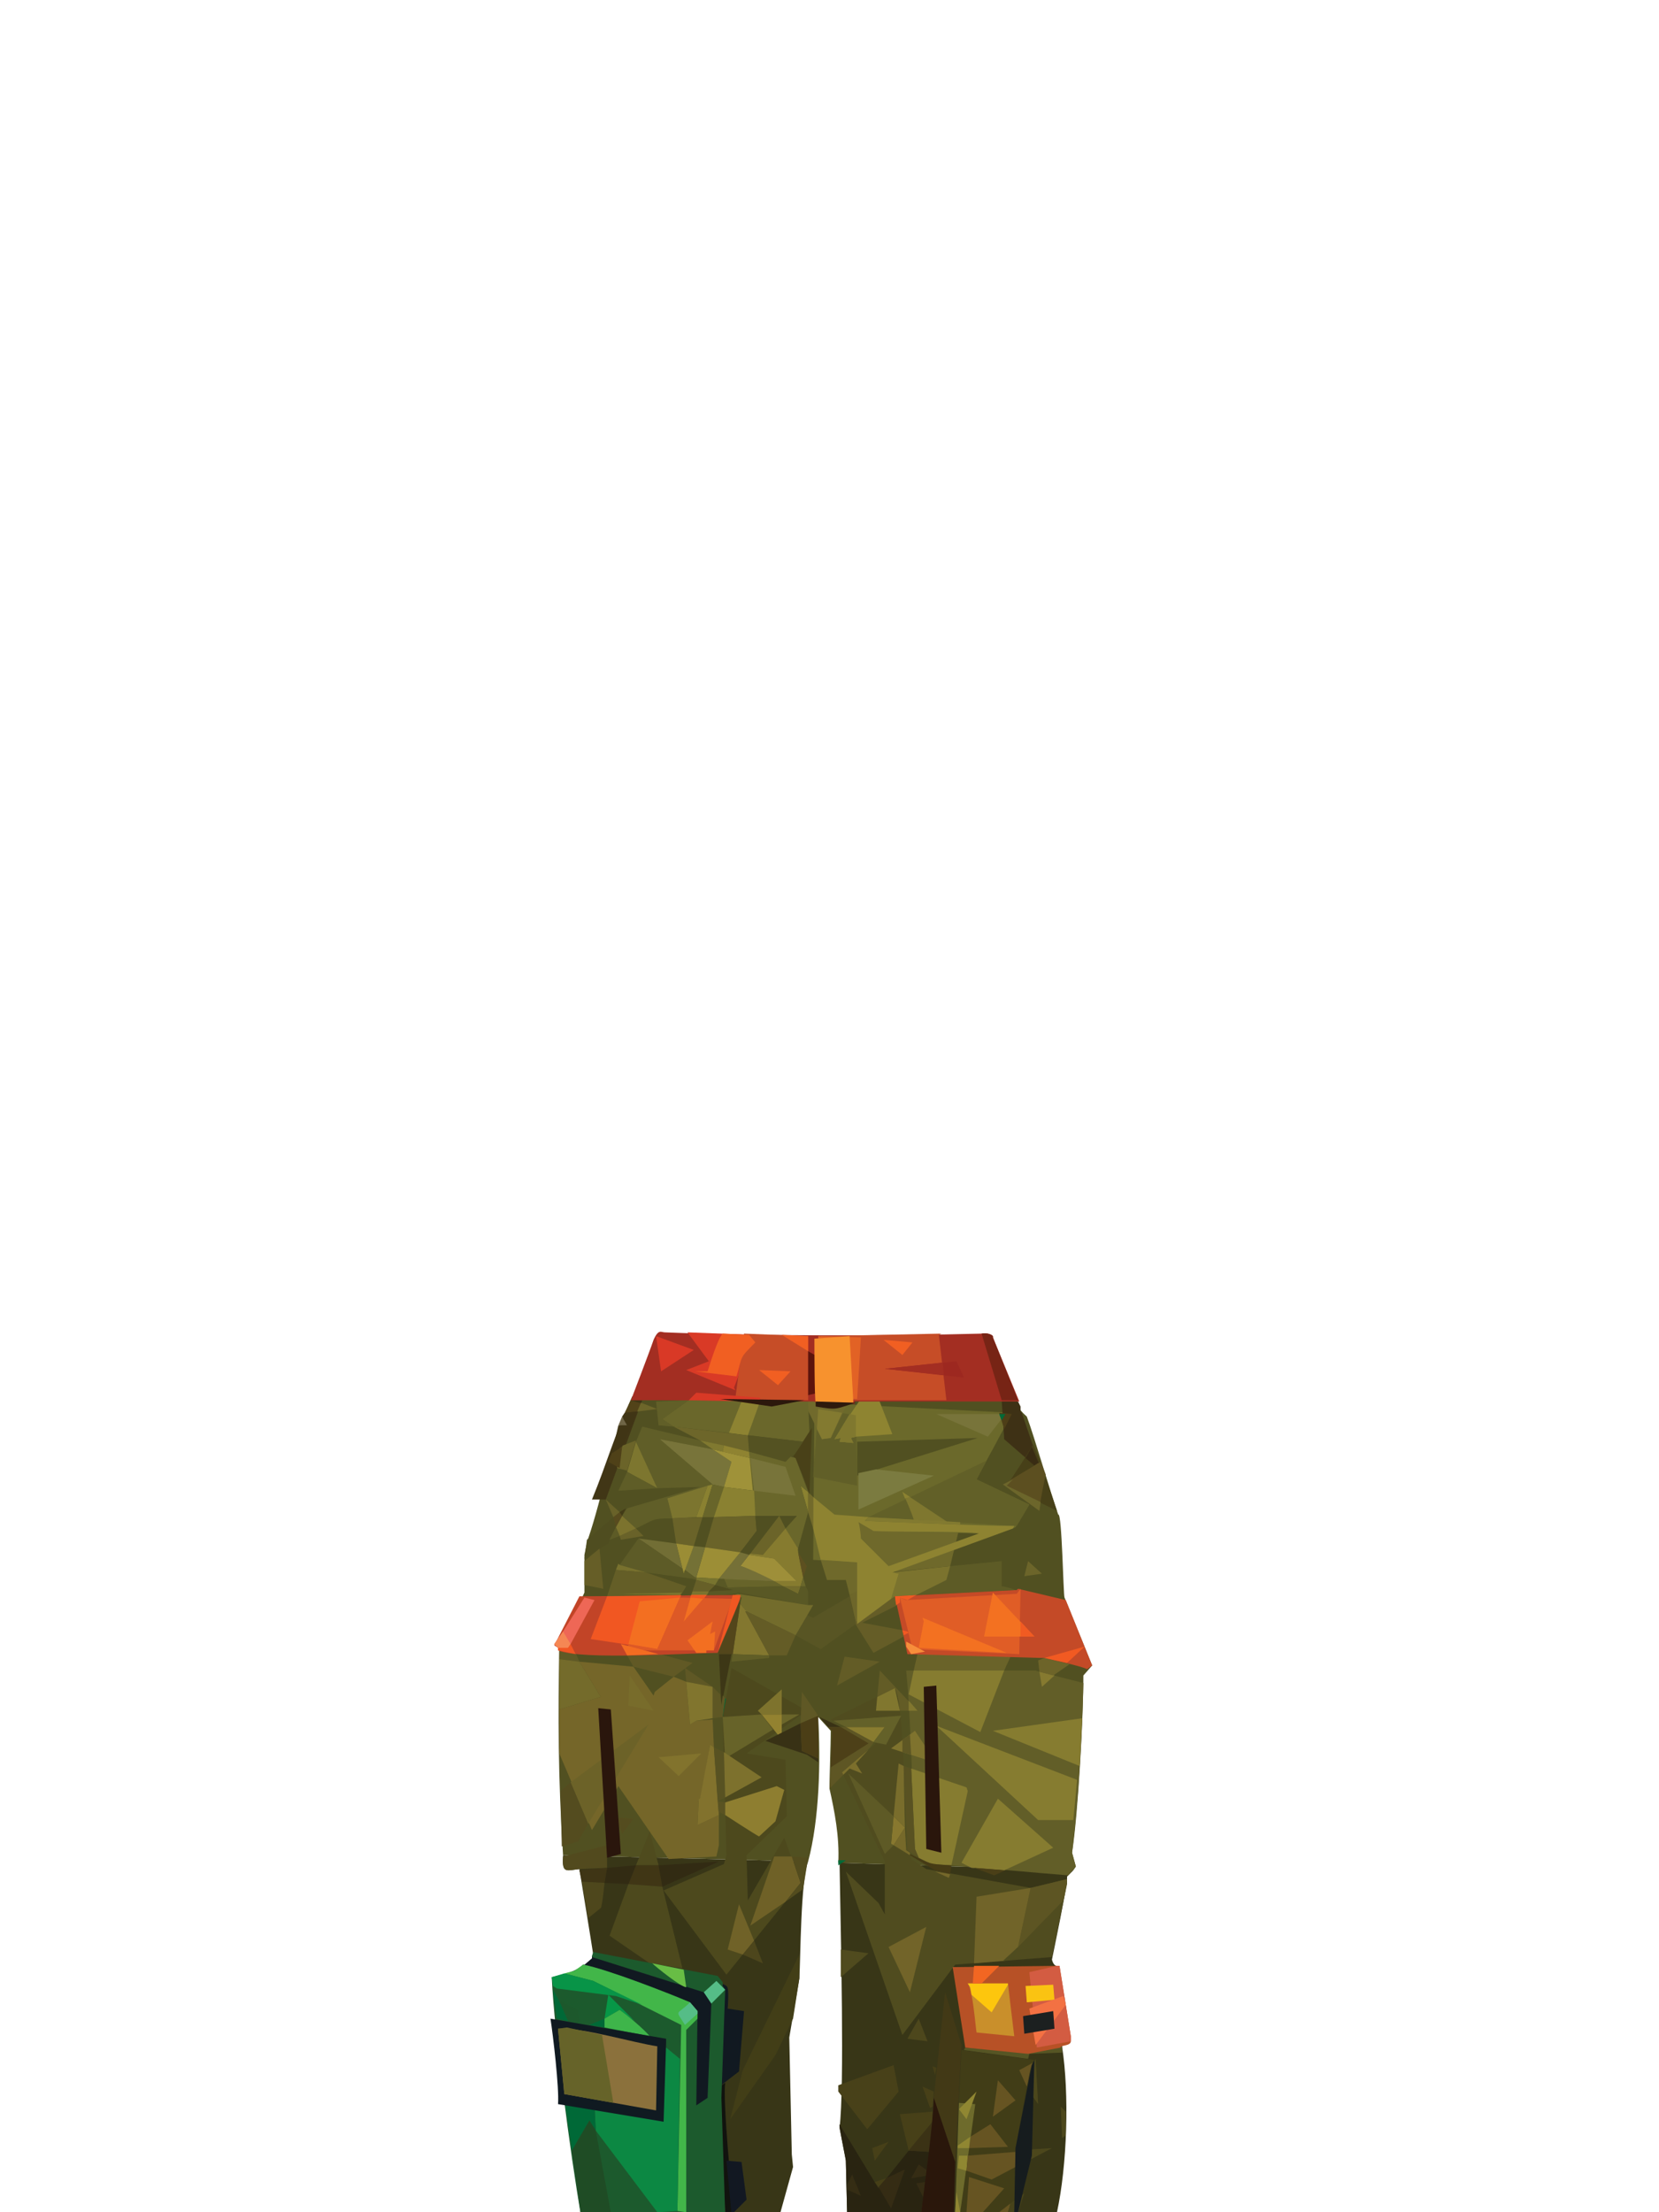 <?xml version="1.0" encoding="UTF-8"?><svg width="1320px" height="1760px" viewBox="0 0 1320 1760" version="1.1" xmlns="http://www.w3.org/2000/svg" xmlns:xlink="http://www.w3.org/1999/xlink"><defs></defs><g transform=" translate(437,1059)" id="id-48207"><path d=" M 11,418 C 10,432 14,429 24,428 C 25,434 34,489 35,496 L 130,518 L 138,701 L 184,701 L 194,665 L 193,655 L 191,562 L 199,515 C 200,499 200,437 206,422 L 11,417 C 11,417 11,417 11,418 Z" fill="#383617" id="id-48208"></path><path d=" M 412,434 L 417,429 L 231,423 C 232,483 235,601 231,634 L 236,660 L 237,701 L 404,701 C 412,664 414,607 408,569 C 408,569 407,505 404,505 C 401,505 400,500 400,500 C 401,495 413,438 412,434 Z" fill="#383617" id="id-48208"></path><path d=" M 419,426 L 416,415 C 421,382 425,306 425,274 L 432,266 L 410,212 C 409,210 408,144 405,146 C 399,129 386,84 380,68 C 371,60 375,61 371,50 L 366,50 L 66,52 C 51,84 42,133 31,165 C 30,168 28,178 28,178 C 28,185 28,201 28,208 L 8,252 C 7,305 7,355 11,417 L 206,422 C 215,388 216,343 214,307 L 224,318 C 224,329 223,353 223,364 C 227,382 231,402 230,423 L 417,429 L 419,426 Z" fill="#515021" id="id-48208"></path><path d=" M 74,55 L 45,134 L 34,134 C 46,105 52,82 65,55 L 74,55 Z" fill="#413616" id="id-48208"></path><polygon points="86 62 60 65 65 55" fill="#524319" id="id-48208"></polygon><polygon points="70 64 73 57 86 62" fill="#6D662A" id="id-48208"></polygon><polygon points="62 75 55 75 58 68" fill="#6F6546" id="id-48208"></polygon><path d=" M 303,653 L 296,701 L 237,701 L 236,660 C 236,658 230,631 231,631 L 262,682 L 286,652 L 303,653 Z" fill="#292411" id="id-48208"></path><polygon points="293 302 260 302 263 270" fill="#635C26" id="id-48208"></polygon><polygon points="244 232 249 229 246 206 239 210" fill="#6D662A" id="id-48208"></polygon><polygon points="221 198 236 198 239 210 247 206 247 175 216 182" fill="#6F692B" id="id-48208"></polygon><polygon points="249 232 281 238 282 243 258 256 243 232 274 210 277 218" fill="#655D27" id="id-48208"></polygon><path d=" M 319,187 L 360,183 L 360,203 C 362,203 369,205 371,206 L 293,210 L 319,187 Z" fill="#5D5B26" id="id-48208"></path><polygon points="319 187 316 198 292 210 275 211 272 213 273 192" fill="#7B732E" id="id-48208"></polygon><polygon points="262 158 326 158 319 187 269 192 242 163 247 150" fill="#6F692B" id="id-48208"></polygon><path d=" M 425,280 C 424,323 421,373 416,415 L 419,426 C 419,426 413,433 413,433 C 387,431 345,427 320,425 L 304,424 L 294,419 L 291,412 C 289,372 288,310 284,270 L 387,270 L 390,271 L 425,280 Z" fill="#625E28" id="id-48208"></path><path d=" M 412,436 L 412,440 L 400,498 L 323,504 L 281,560 L 236,430 L 262,455 L 267,464 L 267,422 L 233,351 L 260,328 L 224,309 L 275,284 C 283,297 283,396 284,413 L 287,415 L 288,420 L 300,428 L 383,443 L 412,436 Z" fill="#504C1F" id="id-48208"></path><path d=" M 340,118 C 345,108 363,76 368,65 L 211,57 L 210,182 L 245,184 L 245,233 L 272,213 L 278,193 L 273,192 L 369,157 L 371,156 L 382,138 L 340,118 Z M 245,88 L 341,85 L 245,115 L 245,88 Z M 270,187 L 248,164 C 248,163 246,153 246,151 L 258,159 L 342,161 L 270,187 Z" fill="#6B692B" id="id-48225" fill-rule="nonzero"></path><polygon points="244 67 245 123 210 116 214 62" fill="#615F28" id="id-48208"></polygon><path d=" M 244,84 L 240,85 L 242,89 L 231,88 L 232,85 L 227,86 C 233,76 246,56 253,47 L 259,46 L 273,82 L 244,84 Z" fill="#8E8431" id="id-48208"></path><path d=" M 236,60 L 224,85 L 217,86 C 214,80 203,57 200,51 L 210,51 L 236,60 Z" fill="#716A2C" id="id-48208"></path><polygon points="224 85 217 86 213 78 214 62 233 65" fill="#837A30" id="id-48208"></polygon><polygon points="242 89 231 88 232 85 227 86 239 66 244 67 244 84 240 85" fill="#80782F" id="id-48208"></polygon><polygon points="363 66 349 84 308 66" fill="#78743A" id="id-48208"></polygon><polygon points="246 142 306 115 260 110 246 113" fill="#7B7B40" id="id-48208"></polygon><polygon points="382 138 372 155 254 148 348 103 340 118" fill="#626028" id="id-48208"></polygon><path d=" M 317,152 L 290,150 C 289,146 283,132 281,128 L 317,152 Z" fill="#7F772F" id="id-48208"></path><polygon points="283 133 281 128 287 132" fill="#8C8231" id="id-48208"></polygon><polygon points="392 112 362 86 360 55 373 56 375 60 375 64 376 65" fill="#3E3115" id="id-48208"></polygon><polygon points="368 66 362 78 358 65" fill="#4D3E17" id="id-48208"></polygon><polygon points="363 66 360 71 358 66" fill="#006937" id="id-48208"></polygon><path d=" M 404,143 C 396,139 373,128 364,123 C 370,114 380,99 385,90 C 391,104 399,128 404,143 Z" fill="#474018" id="id-48208"></path><path d=" M 392,112 L 379,101 L 384,92 C 386,97 391,108 392,112 Z" fill="#392C13" id="id-48208"></path><path d=" M 395,114 C 394,119 390,138 390,143 L 361,122 L 391,104 L 395,114 Z" fill="#5C4F20" id="id-48208"></path><polygon points="386 107 389 105 392 112" fill="#5C4F20" id="id-48208"></polygon><path d=" M 391,136 C 391,136 390,143 390,143 L 361,122 L 369,118 L 364,123 L 391,136 Z" fill="#6C662B" id="id-48208"></path><polygon points="378 195 392 193 381 183" fill="#6C652A" id="id-48208"></polygon><polygon points="206 128 206 144 200 123" fill="#8B8231" id="id-48208"></polygon><polygon points="210 132 210 157 206 144 206 128" fill="#726A2B" id="id-48208"></polygon><path d=" M 370,155 C 344,155 278,152 251,151 L 254,148 L 227,146 L 210,132 L 210,133 L 210,157 L 216,182 L 245,184 L 245,233 L 272,213 L 278,193 L 273,192 L 369,157 L 370,155 Z M 270,187 L 248,165 C 248,163 247,154 246,152 L 258,159 C 271,160 331,159 342,161 L 270,187 Z" fill="#8E8331" id="id-48225" fill-rule="nonzero"></path><polygon points="327 152 327 154 251 151 254 148" fill="#827A30" id="id-48208"></polygon><polygon points="244 233 216 253 196 242 205 226 210 228 239 211" fill="#585524" id="id-48208"></polygon><polygon points="263 263 229 282 235 259" fill="#635C26" id="id-48208"></polygon><polygon points="87 75 99 76 90 70 111 55 85 56" fill="#615F28" id="id-48208"></polygon><path d=" M 207,80 L 202,88 L 143,81 L 99,76 L 90,70 L 111,55 C 113,55 152,55 153,56 L 177,59 C 177,59 200,54 206,56 L 207,80 Z" fill="#6A672B" id="id-48208"></path><path d=" M 167,58 L 158,83 L 143,81 C 143,81 153,56 153,56 L 167,58 Z" fill="#8D8332" id="id-48208"></path><path d=" M 209,77 L 194,100 C 196,98 207,129 207,130 L 209,77 Z" fill="#494118" id="id-48208"></path><polygon points="159 96 188 104 196 97 202 88 158 83" fill="#545222" id="id-48208"></polygon><polygon points="120 87 159 96 158 83 99 76" fill="#6D662A" id="id-48208"></polygon><path d=" M 120,87 L 130,94 L 88,86 L 130,122 L 94,133 L 98,149 C 81,149 84,150 69,157 L 58,147 L 62,141 L 120,124 L 86,125 L 69,88 L 74,76 L 120,87 Z" fill="#605E28" id="id-48208"></path><polygon points="145 104 139 124 130 122 88 86 130 94" fill="#78743A" id="id-48208"></polygon><polygon points="160 101 163 127 139 124 145 104 130 94" fill="#9F9239" id="id-48208"></polygon><polygon points="139 91 138 96 130 94 120 87" fill="#807930" id="id-48208"></polygon><polygon points="159 96 160 101 138 96 139 91" fill="#8F8331" id="id-48208"></polygon><polygon points="164 148 197 147 188 157 198 173 206 144 200 123 206 128 196 101 192 100 188 104 159 96" fill="#6A672B" id="id-48208"></polygon><polygon points="188 108 196 131 163 127 160 101" fill="#78743A" id="id-48208"></polygon><polygon points="98 149 117 148 126 123 94 133" fill="#7C752F" id="id-48208"></polygon><polygon points="130 122 122 148 117 148 126 123" fill="#8A8131" id="id-48208"></polygon><polygon points="115 171 101 169 98 149 122 148" fill="#6A6329" id="id-48208"></polygon><polygon points="139 124 131 148 122 148 130 122" fill="#68652A" id="id-48208"></polygon><polygon points="163 127 164 147 131 148 139 124" fill="#8A8131" id="id-48208"></polygon><polygon points="124 172 152 176 165 159 164 147 131 148" fill="#6A6329" id="id-48208"></polygon><polygon points="197 147 188 157 183 147 160 177 152 176 165 159 164 147" fill="#504F21" id="id-48208"></polygon><polygon points="170 178 160 177 183 147 188 157" fill="#6B6429" id="id-48208"></polygon><path d=" M 188,157 L 198,173 C 197,174 202,194 202,196 L 200,203 L 186,203 L 179,199 L 197,199 L 179,181 L 159,178 L 160,177 L 170,178 L 188,157 Z" fill="#867B2F" id="id-48208"></path><polygon points="205 187 202 196 198 176" fill="#5D5020" id="id-48208"></polygon><path d=" M 159,178 L 152,187 C 152,186 178,199 179,199 L 197,199 L 179,181 L 159,178 Z" fill="#9E8F39" id="id-48208"></path><polygon points="198 209 186 203 200 203" fill="#746D2C" id="id-48208"></polygon><polygon points="142 204 139 197 179 199 186 203" fill="#67642A" id="id-48208"></polygon><path d=" M 152,176 L 135,197 C 134,197 178,199 179,199 C 178,198 153,186 152,187 L 159,178 L 152,176 Z" fill="#757037" id="id-48208"></path><polygon points="117 196 135 197 152 176 124 172" fill="#9C8E36" id="id-48208"></polygon><path d=" M 139,197 L 135,197 L 132,202 L 146,206 L 127,207 L 125,210 C 127,210 149,210 150,208 L 206,218 L 206,207 L 204,203 L 200,203 L 198,209 L 186,203 L 142,204 L 139,197 Z" fill="#595825" id="id-48208"></path><polygon points="204 203 200 203 202 196" fill="#6A672B" id="id-48208"></polygon><polygon points="127 207 146 206 132 202" fill="#4F4C1F" id="id-48208"></polygon><polygon points="117 196 117 198 132 202 135 197" fill="#78742F" id="id-48208"></polygon><polygon points="114 207 127 207 132 202 117 198" fill="#676028" id="id-48208"></polygon><polygon points="113 210 125 211 127 207 114 207" fill="#7D732E" id="id-48208"></polygon><polygon points="124 172 117 196 116 196 108 190 115 171" fill="#747136" id="id-48208"></polygon><polygon points="101 169 107 193 115 171" fill="#9B8D35" id="id-48208"></polygon><polygon points="71 165 106 189 101 169" fill="#726E35" id="id-48208"></polygon><polygon points="57 166 56 163 69 157 75 163" fill="#696229" id="id-48208"></polygon><polygon points="58 147 53 156 56 163 69 157" fill="#7C732E" id="id-48208"></polygon><polygon points="51 148 56 144 58 147 53 156" fill="#584B1E" id="id-48208"></polygon><polygon points="61 141 58 147 56 144" fill="#423B16" id="id-48208"></polygon><polygon points="45 134 51 148 56 144" fill="#696229" id="id-48208"></polygon><polygon points="62 112 69 88 86 125" fill="#7D762F" id="id-48208"></polygon><polygon points="55 127 62 112 86 125" fill="#5F5D27" id="id-48208"></polygon><polygon points="54 109 56 92 69 87 62 111" fill="#6B6429" id="id-48208"></polygon><polygon points="47 104 50 97 58 92 56 109" fill="#4F4118" id="id-48208"></polygon><polygon points="70 64 60 65 58 68 62 75 55 75 50 97 58 92" fill="#403515" id="id-48208"></polygon><polygon points="30 166 28 181 47 169 53 156 51 148" fill="#4F4D20" id="id-48208"></polygon><polygon points="56 163 48 166 53 156" fill="#5D5B26" id="id-48208"></polygon><polygon points="40 173 43 205 28 202 28 183" fill="#665E27" id="id-48208"></polygon><polygon points="77 192 56 186 71 165 106 189 107 193 108 190 116 196 117 196 117 198 114 197" fill="#5D5B27" id="id-48208"></polygon><polygon points="53 190 55 185 56 186 77 192" fill="#78712E" id="id-48208"></polygon><polygon points="109 203 106 208 55 209 104 210 46 211 53 190 77 192" fill="#645E27" id="id-48208"></polygon><polygon points="106 208 104 210 55 209" fill="#7C742E" id="id-48208"></polygon><polygon points="210 218 196 242 157 223 152 217 153 212 147 210 150 209 206 218" fill="#736C2C" id="id-48208"></polygon><polygon points="157 223 156 223 175 258 146 257 152 217" fill="#83772F" id="id-48208"></polygon><polygon points="145 263 175 260 175 258 146 257" fill="#615E27" id="id-48208"></polygon><polygon points="189 258 196 242 157 223 156 223 175 258" fill="#645C26" id="id-48208"></polygon><polygon points="260 302 261 291 275 284 279 302" fill="#81772F" id="id-48208"></polygon><polygon points="293 302 286 302 286 294" fill="#81772F" id="id-48208"></polygon><polygon points="286 289 343 319 362 270 290 270" fill="#867C30" id="id-48208"></polygon><polygon points="392 283 390 271 402 274" fill="#867A30" id="id-48208"></polygon><polygon points="394 260 414 265 401 274 390 271 389 262" fill="#6D6429" id="id-48208"></polygon><polygon points="290 270 362 270 367 259 293 257" fill="#6A6329" id="id-48208"></polygon><polygon points="422 346 353 318 424 308" fill="#867C30" id="id-48208"></polygon><polygon points="417 389 389 389 308 314 420 357" fill="#867C30" id="id-48208"></polygon><polygon points="362 429 336 427 328 423 357 372 401 411" fill="#867C30" id="id-48208"></polygon><polygon points="363 429 354 433 338 427" fill="#4A3F17" id="id-48208"></polygon><polygon points="320 425 304 424 294 419 291 412 288 348 332 363 333 366" fill="#867C30" id="id-48208"></polygon><path d=" M 320,425 L 319,432 L 307,429 L 287,417 L 287,416 C 304,424 301,424 320,425 Z" fill="#463B15" id="id-48208"></path><polygon points="318 435 319 432 307 430" fill="#75672A" id="id-48208"></polygon><polyline points="294 419 285 413 282 346 288 348 291 412 294 419" fill="#595222" id="id-48208"></polyline><polygon points="300 341 272 332 291 318 299 330" fill="#7F732E" id="id-48208"></polygon><path d=" M 288,337 L 281,335 L 281,325 C 281,325 287,321 287,321 L 288,337 Z" fill="#5E5724" id="id-48208"></path><polygon points="267 315 258 327 236 315" fill="#897C30" id="id-48208"></polygon><polygon points="280 306 268 329 258 327 267 315 236 315 226 310" fill="#646129" id="id-48208"></polygon><path d=" M 232,315 L 236,315 L 258,327 C 257,332 237,347 233,351 L 234,353 L 223,364 L 224,347 L 254,328 L 232,315 Z" fill="#5E5624" id="id-48208"></path><polygon points="232 315 222 315 215 307" fill="#393215" id="id-48208"></polygon><polygon points="254 328 224 347 225 318 222 315 232 315" fill="#4D4018" id="id-48208"></polygon><polygon points="244 344 249 352 239 348 234 353 233 351 254 333" fill="#7C6F2C" id="id-48208"></polygon><polygon points="278 344 274 386 283 395 282 346" fill="#796D2C" id="id-48208"></polygon><polygon points="272 408 274 409 283 395 274 386" fill="#88782F" id="id-48208"></polygon><polygon points="284 413 287 415 287 417 274 409 283 395" fill="#76692A" id="id-48208"></polygon><polygon points="267 416 238 352 274 386 272 408 274 409" fill="#5E5A26" id="id-48208"></polygon><path d=" M 383,443 L 373,490 L 409,453 C 410,450 412,439 412,436 L 383,443 Z" fill="#5D5523" id="id-48208"></path><polygon points="340 450 338 503 362 501 373 490 383 443" fill="#716429" id="id-48208"></polygon><polygon points="270 490 287 526 300 474" fill="#726429" id="id-48208"></polygon><polygon points="370 500 361 501 373 490" fill="#4F4C1F" id="id-48208"></polygon><polygon points="230 421 230 425 236 421" fill="#006937" id="id-48208"></polygon><polygon points="232 492 232 514 254 495" fill="#504B1E" id="id-48208"></polygon><polygon points="285 563 301 565 294 547" fill="#4D471C" id="id-48208"></polygon><polygon points="278 605 253 635 230 605 230 600 274 584" fill="#484119" id="id-48208"></polygon><polygon points="306 610 323 661 328 568 315 526" fill="#423916" id="id-48208"></polygon><polygon points="307 592 308 586 305 585" fill="#463F17" id="id-48208"></polygon><polygon points="306 605 305 617 303 618 297 601" fill="#474018" id="id-48208"></polygon><path d=" M 305,621 C 305,621 305,629 305,629 C 305,629 286,652 286,652 L 279,623 L 305,621 Z" fill="#474018" id="id-48208"></path><polygon points="303 653 286 652 305 629" fill="#3B3215" id="id-48208"></polygon><polygon points="259 660 257 650 270 645" fill="#474018" id="id-48208"></polygon><polygon points="288 674 300 672 301 668 294 663" fill="#352C14" id="id-48208"></polygon><polygon points="299 677 298 690 292 678" fill="#352C14" id="id-48208"></polygon><polygon points="272 698 262 681 268 674 283 667" fill="#352C14" id="id-48208"></polygon><polygon points="259 677 262 681 268 674" fill="#463F17" id="id-48208"></polygon><polygon points="248 688 237 683 237 679 241 671" fill="#352D14" id="id-48208"></polygon><path d=" M 306,610 L 323,661 L 322,701 L 296,701 C 299,676 305,635 306,610 Z" fill="#2A170B" id="id-48208"></path><polygon points="330 572 381 579 382 575 408 574 408 569 381 574 331 570" fill="#565524" id="id-48208"></polygon><polygon points="383 585 371 650 370 701 326 701 339 615 326 614 328 572 386 580" fill="#413D17" id="id-48208"></polygon><polygon points="351 631 365 649 334 650 335 641" fill="#665422" id="id-48208"></polygon><polygon points="353 625 371 612 357 596" fill="#665422" id="id-48208"></polygon><path d=" M 374,588 L 385,582 C 383,583 381,598 380,601 L 374,588 Z" fill="#665422" id="id-48208"></path><polygon points="323 701 327 701 339 615 326 614" fill="#6E6B2C" id="id-48208"></polygon><polygon points="325 648 325 650 334 650 335 641" fill="#908732" id="id-48208"></polygon><polygon points="333 656 332 668 325 666 326 656" fill="#908732" id="id-48208"></polygon><polygon points="371 653 371 665 352 675 332 668 333 656" fill="#665422" id="id-48208"></polygon><polygon points="362 682 345 701 332 701 334 673" fill="#665422" id="id-48208"></polygon><polygon points="327 701 323 701 324 685" fill="#908632" id="id-48208"></polygon><polygon points="367 694 365 701 358 701" fill="#665422" id="id-48208"></polygon><polygon points="383 659 400 650 384 651" fill="#4C471C" id="id-48208"></polygon><polygon points="408 642 411 640 411 621 407 617" fill="#4C471C" id="id-48208"></polygon><polygon points="386 581 384 608 389 615 387 579" fill="#4C471C" id="id-48208"></polygon><polygon points="378 686 373 701 365 701 367 694" fill="#47431A" id="id-48208"></polygon><polygon points="384 656 373 701 370 701 371 650 384 584 386 580" fill="#161C1E" id="id-48208"></polygon><polygon points="308 282 312 415 300 412 298 283" fill="#2A160C" id="id-48208"></polygon><path d=" M 152,216 L 151,216 C 151,216 135,255 135,255 C 134,255 135,257 135,257 L 146,257 L 152,216 Z" fill="#53461B" id="id-48208"></path><polygon points="137 298 145 257 135 257" fill="#3D3716" id="id-48208"></polygon><polygon points="88 257 114 264 99 275 67 267 62 258" fill="#615925" id="id-48208"></polygon><polygon points="24 263 8 261 8 254 21 256" fill="#605A26" id="id-48208"></polygon><polygon points="41 291 8 301 8 261 24 263" fill="#746B2B" id="id-48208"></polygon><path d=" M 24,263 L 67,267 L 83,290 L 84,287 L 99,275 L 109,279 L 112,313 L 117,310 L 130,309 L 131,331 L 128,329 C 128,329 121,372 120,372 L 119,372 L 118,393 L 135,385 L 135,409 L 133,418 L 95,420 L 55,362 L 34,397 L 8,336 L 8,301 L 41,291 L 24,263 Z" fill="#756629" id="id-48208"></path><polygon points="63 298 83 302 64 274" fill="#786C2B" id="id-48208"></polygon><polygon points="109 279 130 283 108 268" fill="#5F5825" id="id-48208"></polygon><polygon points="112 313 117 310 130 308 130 283 109 279" fill="#81752E" id="id-48208"></polygon><polygon points="136 289 137 298 138 290 140 292 138 307 130 308 130 283" fill="#5E5724" id="id-48208"></polygon><polygon points="154 304 138 307 140 292" fill="#006937" id="id-48208"></polygon><polygon points="205 302 157 336 188 341 189 386 157 417 158 453 187 403 200 439 141 512 91 445 139 424 141 417 138 307 145 268" fill="#4D491D" id="id-48208"></polygon><polygon points="185 305 169 305 166 302 185 285" fill="#7E732D" id="id-48208"></polygon><polygon points="185 305 185 325 169 305" fill="#938230" id="id-48208"></polygon><polygon points="169 305 178 317 140 340 138 307" fill="#676329" id="id-48208"></polygon><polygon points="199 305 185 313 185 305" fill="#6B662A" id="id-48208"></polygon><polygon points="135 385 118 393 119 372 120 372 128 329 131 331" fill="#82722D" id="id-48208"></polygon><polygon points="139 335 140 371 134 374 131 331" fill="#585222" id="id-48208"></polygon><polygon points="169 355 140 371 139 335" fill="#7D712D" id="id-48208"></polygon><polygon points="140 375 140 385 136 383 135 385 134 374" fill="#5A5322" id="id-48208"></polygon><path d=" M 140,375 L 181,362 L 187,365 L 180,390 C 180,390 167,402 167,402 C 166,402 140,385 140,385 L 140,375 Z" fill="#8E7E30" id="id-48208"></path><polygon points="193 418 200 439 188 454 160 473 179 418" fill="#6F6127" id="id-48208"></polygon><polygon points="163 485 154 496 142 492 151 456" fill="#706228" id="id-48208"></polygon><polygon points="170 503 154 496 163 485" fill="#4D461C" id="id-48208"></polygon><polygon points="206 419 202 444 188 454 200 439 193 418" fill="#534C1E" id="id-48208"></polygon><polygon points="121 336 103 354 87 339" fill="#82732D" id="id-48208"></polygon><polygon points="17 359 31 392 79 313" fill="#6C6228" id="id-48208"></polygon><polygon points="9 366 10 410 23 406 31 392 17 359" fill="#544C1F" id="id-48208"></polygon><polygon points="67 388 58 400 53 387" fill="#544C1F" id="id-48208"></polygon><path d=" M 46,409 L 46,427 L 24,428 C 14,429 10,432 11,418 L 46,409 Z" fill="#524A1E" id="id-48208"></path><polygon points="80 398 87 425 69 425" fill="#4F4B1E" id="id-48208"></polygon><polygon points="63 440 90 442 87 425 69 425" fill="#403615" id="id-48208"></polygon><polygon points="135 422 90 442 87 425" fill="#322B13" id="id-48208"></polygon><polygon points="46 427 44 439 63 440 69 425" fill="#322B13" id="id-48208"></polygon><polygon points="24 429 26 438 44 439 46 427" fill="#3F3515" id="id-48208"></polygon><path d=" M 44,439 C 44,439 42,459 41,459 C 41,459 31,467 31,467 L 26,438 L 44,439 Z" fill="#4E471C" id="id-48208"></path><polygon points="48 481 80 503 106 507 90 442 63 440" fill="#4D491D" id="id-48208"></polygon><polygon points="180 576 194 547 199 515 199 496 154 588 144 627" fill="#423E17" id="id-48208"></polygon><polygon points="49 301 57 416 46 419 39 300" fill="#2A160C" id="id-48208"></polygon><polygon points="214 306 200 312 201 287" fill="#5F5825" id="id-48208"></polygon><polygon points="172 326 205 337 214 343 214 340 201 334 200 312" fill="#383115" id="id-48208"></polygon><polygon points="214 306 214 340 201 334 200 312" fill="#4B3E16" id="id-48208"></polygon><path d=" M 167,56 C 171,56 208,56 211,56 L 212,57 L 243,58 L 243,56 L 374,56 L 353,5 C 354,3 348,1 344,2 C 270,4 165,4 92,1 C 89,1 87,-2 83,7 C 80,16 65,55 65,55 C 90,55 142,55 167,56 Z" fill="#A32E22" id="id-48208"></path><path d=" M 432,266 L 428,269 C 422,266 401,262 394,260 L 390,260 L 285,257 C 284,252 276,215 275,211 L 372,206 L 373,205 L 411,214 L 432,266 Z" fill="#C44A27" id="id-48208"></path><path d=" M 24,211 L 146,210 L 152,210 L 152,213 L 134,256 C 114,256 25,262 7,254 L 7,252 L 4,250 L 24,211 Z" fill="#C24427" id="id-48208"></path><path d=" M 407,570 L 381,575 L 331,570 L 321,506 L 404,505 L 406,505 L 415,561 C 415,563 415,564 415,565 C 415,569 406,568 407,570 Z" fill="#B75126" id="id-48208"></path><path d=" M 136,519 C 136,519 142,520 142,523 C 143,526 142,539 142,539 L 155,541 L 151,589 L 138,599 L 126,614 L 114,618 L 109,540 L 27,505 L 34,499 L 34,497 L 136,519 Z" fill="#111921" id="id-48208"></path><path d=" M 140,598 C 138,612 145,686 147,701 L 140,701 C 139,687 136,613 136,601 L 140,598 Z" fill="#11130E" id="id-48208"></path><polygon points="153 661 157 691 147 701 145 702 141 660" fill="#121822" id="id-48208"></polygon><path d=" M 137,610 L 140,703 L 138,702 L 25,702 C 17,656 4,558 2,514 C 10,512 21,510 27,504 C 47,508 93,526 112,534 L 118,541 L 117,616 L 126,610 L 129,535 L 123,526 L 34,498 C 34,496 35,495 35,494 L 134,513 L 138,518 L 138,521 L 140,524 L 137,610 Z" fill="#1C5A2D" id="id-48208"></path><path d=" M 370,561 L 340,558 C 339,552 337,524 333,519 L 365,519 C 365,520 370,561 370,561 Z" fill="#C98F2B" id="id-48208"></path><polygon points="352 542 336 528 335 522 333 519 365 519 365 520" fill="#FDC60D" id="id-48208"></polygon><path d=" M 388,570 L 382,510 L 404,505 L 406,505 L 415,561 C 415,563 415,564 415,565 L 388,570 Z" fill="#D35C42" id="id-48208"></path><polygon points="380 534 402 532 401 520 379 521" fill="#FAC312" id="id-48208"></polygon><polygon points="115 15 89 32 85 4" fill="#D93926" id="id-48208"></polygon><polygon points="148 47 109 31 127 24 110 1 163 3 147 45" fill="#D93A26" id="id-48208"></polygon><polygon points="206 4 206 55 148 54 155 2" fill="#C64D27" id="id-48208"></polygon><path d=" M 164,9 C 151,22 154,19 149,36 L 116,32 L 126,32 C 128,26 134,6 138,2 L 159,3 L 164,9 Z" fill="#F15F22" id="id-48208"></path><polygon points="192 32 182 43 167 31" fill="#F15F22" id="id-48208"></polygon><polygon points="206 16 185 3 206 4" fill="#F15F22" id="id-48208"></polygon><path d=" M 206,16 L 213,20 C 213,20 214,50 214,50 C 213,49 206,51 206,51 L 206,16 Z" fill="#5D140C" id="id-48208"></path><polygon points="217 55 216 4 312 2 310 3 316 55" fill="#C64D27" id="id-48208"></polygon><path d=" M 373,55 L 360,55 L 344,2 C 348,1 354,3 353,5 L 373,55 Z" fill="#772415" id="id-48208"></path><polygon points="330 37 267 30 324 24" fill="#9D2820" id="id-48208"></polygon><polygon points="267 30 313 25 314 35" fill="#A32E22" id="id-48208"></polygon><polygon points="281 19 289 9 266 7" fill="#F15F22" id="id-48208"></polygon><polygon points="248 5 245 54 216 53 214 4" fill="#E26225" id="id-48208"></polygon><path d=" M 211,6 L 239,4 L 242,57 L 212,57 C 211,54 211,10 211,6 Z" fill="#F7922E" id="id-48208"></path><polygon points="168 53 117 49 111 55 167 56" fill="#D83926" id="id-48208"></polygon><polygon points="177 60 203 55 136 54" fill="#2C180C" id="id-48208"></polygon><path d=" M 212,56 L 212,60 C 230,63 227,62 244,57 L 212,56 Z" fill="#2E1A0D" id="id-48208"></path><polygon points="284 214 372 209 375 205 374 257 289 253 279 212" fill="#E05D26" id="id-48208"></polygon><polygon points="346 243 386 243 353 208" fill="#F37121" id="id-48208"></polygon><polygon points="375 243 386 243 375 231" fill="#F15B22" id="id-48208"></polygon><polygon points="426 251 412 264 394 260" fill="#F15A22" id="id-48208"></polygon><polygon points="299 255 288 257 284 251 284 247" fill="#F78E3B" id="id-48208"></polygon><polygon points="298 231 297 228 364 256 294 252" fill="#F37121" id="id-48208"></polygon><polygon points="279 212 279 216 276 218 275 211 292 210 285 214" fill="#F15B22" id="id-48208"></polygon><polygon points="285 239 286 240 282 242 281 238" fill="#F15922" id="id-48208"></polygon><polygon points="33 245 86 253 105 210 46 211" fill="#F15722" id="id-48208"></polygon><polygon points="104 212 86 253 63 249 72 215" fill="#F36F21" id="id-48208"></polygon><polygon points="146 213 131 254 62 254 63 249 86 253 104 212" fill="#DD5926" id="id-48208"></polygon><polygon points="107 231 125 210 113 210" fill="#F37021" id="id-48208"></polygon><polygon points="112 212 123 213 125 210 113 210" fill="#F15722" id="id-48208"></polygon><polygon points="128 241 132 239 131 254 125 254 125 256 117 256 110 246 130 231" fill="#F36F21" id="id-48208"></polygon><path d=" M 146,210 L 134,256 C 134,254 154,211 152,210 L 146,210 Z" fill="#F15722" id="id-48208"></path><polygon points="87 257 62 258 57 249" fill="#F36C21" id="id-48208"></polygon><polygon points="17 249 15 252 7 252 4 249 11 239 11 239 28 212 36 214" fill="#EE6756" id="id-48208"></polygon><polygon points="15 252 7 252 4 249 11 239 17 249" fill="#F58754" id="id-48208"></polygon><polygon points="21 257 7 254 7 252 15 252 17 249" fill="#F15623" id="id-48208"></polygon><polygon points="409 529 411 536 387 568 382 539" fill="#F37143" id="id-48208"></polygon><polygon points="401 541 402 555 378 559 377 545" fill="#1C2020" id="id-48208"></polygon><polygon points="344 519 337 519 338 505 358 505" fill="#F26622" id="id-48208"></polygon><path d=" M 109,522 C 105,522 85,506 82,503 L 107,508 L 109,522 Z" fill="#68BD45" id="id-48208"></path><polygon points="133 517 140 524 129 535 123 526" fill="#55BD87" id="id-48208"></polygon><path d=" M 118,547 L 109,556 L 109,701 L 102,700 L 105,552 L 35,517 L 12,511 L 20,509 L 27,504 C 47,508 93,526 112,534 L 118,541 L 118,547 Z" fill="#42B649" id="id-48208"></path><path d=" M 112,534 C 101,545 100,539 108,552 L 118,543 L 118,541 L 112,534 Z" fill="#55BD87" id="id-48208"></path><polygon points="53 529 6 523 3 521 2 514 12 511 35 517 74 536" fill="#089447" id="id-48208"></polygon><polygon points="44 547 56 540 68 549 47 528" fill="#079747" id="id-48208"></polygon><path d=" M 44,547 L 44,554 L 80,561 C 75,555 63,545 56,540 L 44,547 Z" fill="#3EB54A" id="id-48208"></path><polygon points="32 552 44 554 44 547" fill="#006937" id="id-48208"></polygon><polygon points="8 533 4 533 3 524" fill="#006937" id="id-48208"></polygon><polygon points="23 540 24 551 15 549 8 533" fill="#1D582C" id="id-48208"></polygon><polygon points="4 533 6 547 15 549 8 533" fill="#006937" id="id-48208"></polygon><polygon points="104 579 102 700 86 701 37 636 36 614 93 570" fill="#0C8843" id="id-48208"></polygon><polygon points="32 628 18 652 12 611 36 617 37 636" fill="#006937" id="id-48208"></polygon><path d=" M 1,547 L 93,563 L 93,566 L 91,629 L 7,615 C 8,602 3,560 1,547 Z" fill="#101A21" id="id-48208"></path><path d=" M 86,569 L 85,620 L 12,607 L 7,555 C 27,554 66,566 86,569 Z" fill="#8B713C" id="id-48208"></path><polygon points="12 607 7 555 14 554 42 560 51 614" fill="#666329" id="id-48208"></polygon><polygon points="49 701 25 702 18 652 32 628 37 636" fill="#1F4C25" id="id-48208"></polygon><polygon points="326 619 332 627 340 605" fill="#908732" id="id-48208"></polygon></g></svg>